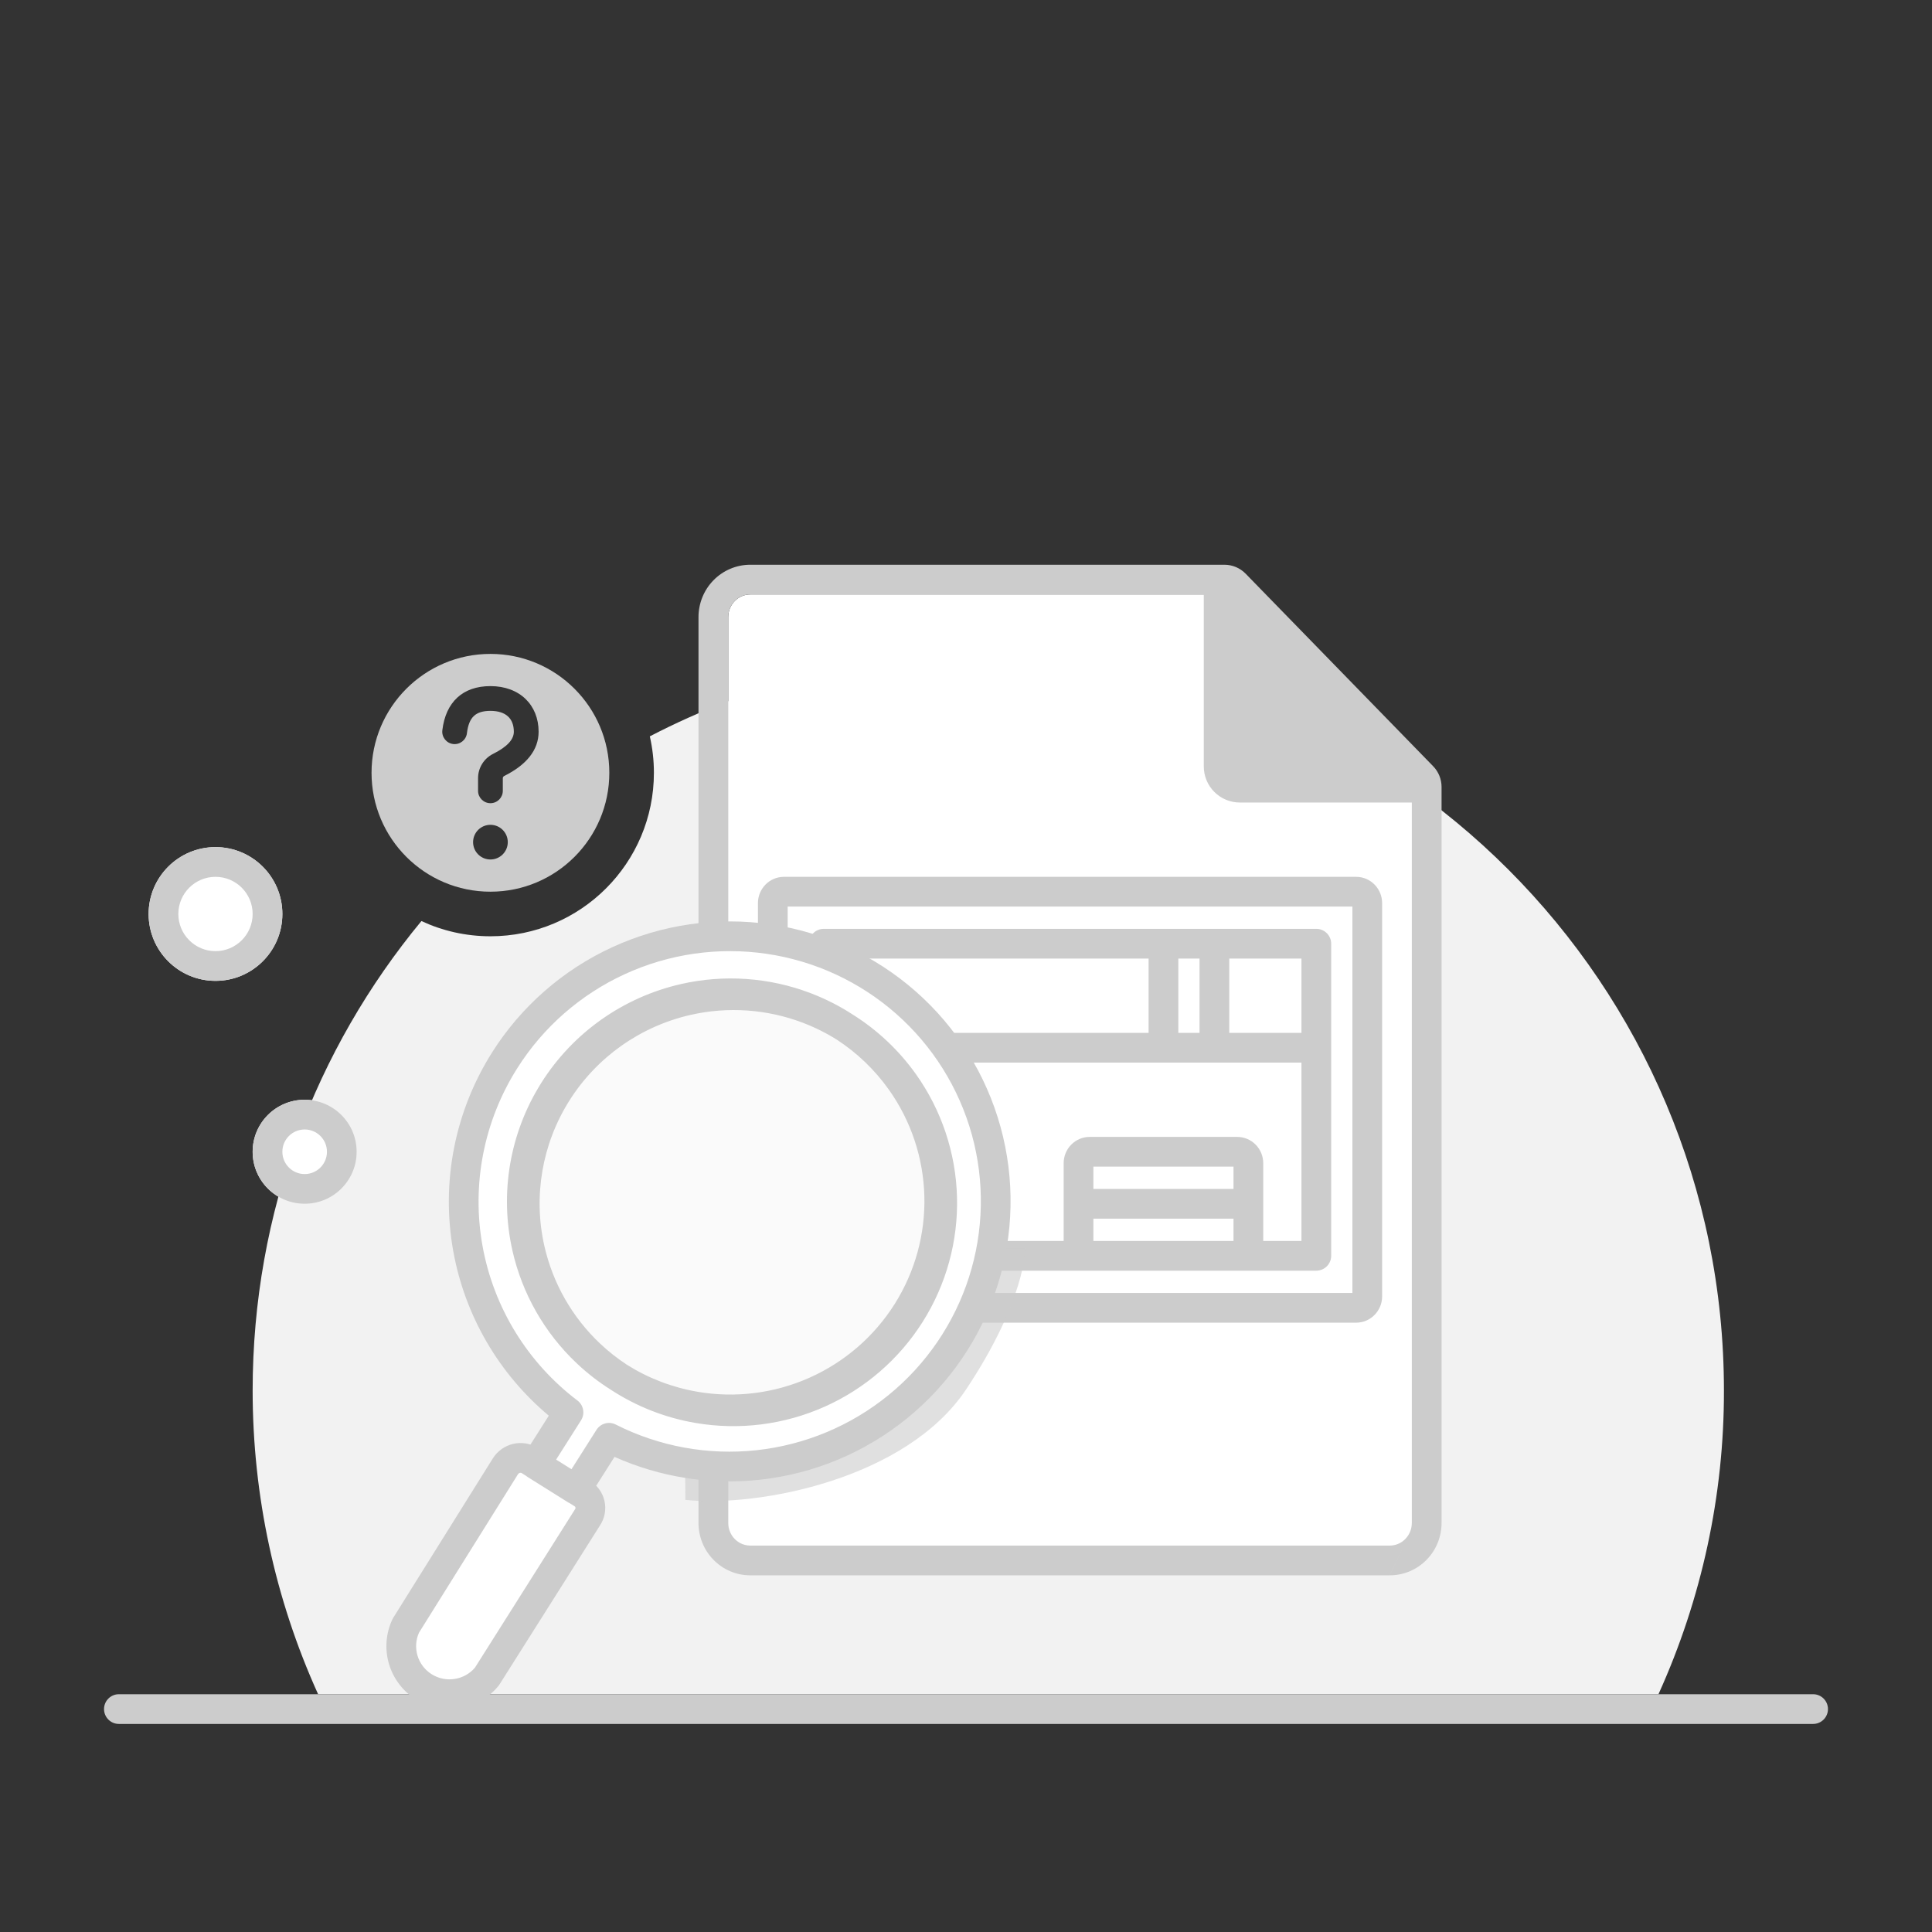 <svg width="130" height="130" viewBox="0 0 130 130" fill="none" xmlns="http://www.w3.org/2000/svg">
<rect x="0" y="0" width="130" height="130" fill="#333333" stroke="none"/>
<path fill-rule="evenodd" clip-rule="evenodd" d="M33 63C39.075 63 44 58.075 44 52C44 51.157 43.905 50.336 43.725 49.547C50.543 46.003 58.288 44 66.5 44C93.836 44 116 66.193 116 93.566C116.012 100.617 114.503 107.581 111.594 114H21.405C18.497 107.581 17 100.617 17 93.566C17 81.561 21.263 70.552 28.356 61.975C29.767 62.633 31.341 63 33 63Z" fill="#F2F2F2"/>
<path fill-rule="evenodd" clip-rule="evenodd" d="M7 115C7 114.448 7.448 114 8 114L122 114C122.552 114 123 114.448 123 115C123 115.552 122.552 116 122 116L8 116C7.448 116 7 115.552 7 115Z" fill="#CCCCCC"/>
<path fill-rule="evenodd" clip-rule="evenodd" d="M33 60C37.418 60 41 56.418 41 52C41 47.582 37.418 44 33 44C28.582 44 25 47.582 25 52C25 56.418 28.582 60 33 60ZM33.833 53.212C33.833 53.672 33.46 54.045 33 54.045C32.54 54.045 32.167 53.672 32.167 53.212L32.167 52.365C32.167 51.67 32.559 51.035 33.181 50.725C34.164 50.234 34.575 49.739 34.575 49.236C34.575 48.361 34.051 47.833 33 47.833C32.003 47.833 31.548 48.256 31.419 49.335C31.364 49.792 30.95 50.118 30.493 50.064C30.036 50.009 29.71 49.594 29.764 49.137C29.992 47.235 31.143 46.167 33 46.167C34.974 46.167 36.242 47.443 36.242 49.236C36.242 50.478 35.416 51.472 33.925 52.216C33.869 52.244 33.833 52.302 33.833 52.365L33.833 53.212ZM31.833 56.667C31.833 57.311 32.356 57.833 33 57.833C33.644 57.833 34.167 57.311 34.167 56.667C34.167 56.022 33.644 55.5 33 55.5C32.356 55.5 31.833 56.022 31.833 56.667Z" fill="#CCCCCC"/>
<path d="M24 77.5C24 79.433 22.433 81 20.5 81C18.567 81 17 79.433 17 77.5C17 75.567 18.567 74 20.5 74C22.433 74 24 75.567 24 77.5Z" fill="white"/>
<path fill-rule="evenodd" clip-rule="evenodd" d="M20.5 79C21.328 79 22 78.328 22 77.5C22 76.672 21.328 76 20.5 76C19.672 76 19 76.672 19 77.5C19 78.328 19.672 79 20.5 79ZM20.5 81C22.433 81 24 79.433 24 77.5C24 75.567 22.433 74 20.5 74C18.567 74 17 75.567 17 77.5C17 79.433 18.567 81 20.5 81Z" fill="#CCCCCC"/>
<path d="M19 61.5C19 63.985 16.985 66 14.5 66C12.015 66 10 63.985 10 61.5C10 59.015 12.015 57 14.5 57C16.985 57 19 59.015 19 61.5Z" fill="white"/>
<path fill-rule="evenodd" clip-rule="evenodd" d="M14.5 64C15.881 64 17 62.881 17 61.5C17 60.119 15.881 59 14.5 59C13.119 59 12 60.119 12 61.5C12 62.881 13.119 64 14.5 64ZM14.5 66C16.985 66 19 63.985 19 61.5C19 59.015 16.985 57 14.5 57C12.015 57 10 59.015 10 61.5C10 63.985 12.015 66 14.5 66Z" fill="#CCCCCC"/>
<path d="M49 102.476C49 102.881 49.156 103.268 49.434 103.554C49.713 103.839 50.09 104 50.483 104H93.515C93.71 104 93.903 103.961 94.083 103.884C94.263 103.808 94.427 103.696 94.565 103.554C94.703 103.413 94.812 103.245 94.887 103.06C94.962 102.875 95 102.677 95 102.476V52.952L82.386 40H50.483C50.09 40 49.713 40.161 49.435 40.447C49.157 40.732 49 41.12 49 41.523V102.476Z" fill="white"/>
<path fill-rule="evenodd" clip-rule="evenodd" d="M94.641 103.629L95.997 104.95C95.676 105.28 95.292 105.544 94.865 105.725L94.083 103.884C94.263 103.808 94.427 103.696 94.565 103.554C94.703 103.413 94.812 103.245 94.887 103.06C94.962 102.875 95 102.677 95 102.476V52.952L82.386 40H50.483C50.09 40 49.713 40.161 49.435 40.447C49.157 40.732 49 41.12 49 41.523V102.476C49 102.881 49.156 103.268 49.434 103.554C49.713 103.839 50.09 104 50.483 104H93.515C93.71 104 93.903 103.961 94.083 103.884L94.865 105.725C94.439 105.906 93.98 106 93.515 106M93.513 106L50.483 106C49.542 106 48.651 105.616 48.002 104.949C47.354 104.284 47 103.394 47 102.476V41.522C47.001 40.605 47.355 39.715 48.002 39.051C48.65 38.385 49.541 38.001 50.482 38L82.386 38C82.926 38 83.443 38.218 83.819 38.605L96.433 51.557C96.796 51.93 97 52.431 97 52.952V102.476C97 102.932 96.913 103.385 96.742 103.808C96.571 104.232 96.319 104.621 95.997 104.95L94.641 103.629" fill="#CCCCCC"/>
<path d="M95 53H83.428C83.049 53 82.686 52.85 82.418 52.582C82.15 52.314 82 51.951 82 51.572V40L95 53Z" fill="#CCCCCC"/>
<path fill-rule="evenodd" clip-rule="evenodd" d="M81.617 39.076C81.991 38.921 82.421 39.007 82.707 39.293L95.707 52.293C95.993 52.579 96.079 53.009 95.924 53.383C95.769 53.756 95.404 54 95 54H83.428C82.784 54 82.166 53.744 81.711 53.289C81.256 52.834 81 52.216 81 51.572V40C81 39.596 81.244 39.231 81.617 39.076ZM83 42.414V51.572C83 51.686 83.045 51.794 83.125 51.875C83.206 51.955 83.314 52 83.428 52H92.586L83 42.414Z" fill="#CCCCCC"/>
<path fill-rule="evenodd" clip-rule="evenodd" d="M53 61V87H91V61H53ZM51 60.767C51 59.811 51.765 59 52.751 59H91.249C92.235 59 93 59.811 93 60.767V87.233C93 88.189 92.235 89 91.249 89H52.751C51.765 89 51 88.189 51 87.233V60.767ZM54.429 63.5C54.429 62.948 54.877 62.5 55.429 62.5H88.572C89.124 62.5 89.572 62.948 89.572 63.5V84.501C89.572 85.053 89.124 85.501 88.572 85.501H55.429C54.877 85.501 54.429 85.053 54.429 84.501V63.5ZM56.429 71.5V76.5H61.534C62.005 76.5 62.452 76.691 62.779 77.025C63.105 77.358 63.285 77.805 63.285 78.267V83.501H71.571V78.267C71.571 77.805 71.751 77.358 72.077 77.025C72.404 76.691 72.851 76.5 73.322 76.5H83.249C83.72 76.5 84.168 76.691 84.495 77.025C84.821 77.358 85 77.805 85 78.267V80.959C85.001 80.972 85.001 80.986 85.001 81C85.001 81.014 85.001 81.027 85 81.041V83.501H87.572V71.5H81.717C81.716 71.5 81.715 71.5 81.714 71.5C81.713 71.5 81.711 71.5 81.71 71.5H78.29C78.289 71.5 78.288 71.5 78.287 71.5C78.286 71.5 78.285 71.5 78.284 71.5H56.429ZM77.287 69.5H56.429V64.5H77.287V69.5ZM79.287 69.5H80.714V64.5H79.287V69.5ZM82.714 64.5V69.5H87.572V64.5H82.714ZM83 83.5V82H73.571V83.5H83ZM73.571 80H83V78.5H73.571V80ZM61.285 83.5V78.5H56.429V83.501L61.285 83.5Z" fill="#CCCCCC"/>
<path opacity="0.6" d="M69 84C69 84 69 87.5 65 93.5C61 99.5 51.085 101.437 46.118 100.925L46 84H69Z" fill="#CCCCCC"/>
<path d="M33.959 71.345C35.81 68.417 38.474 66.087 41.627 64.639C44.78 63.191 48.287 62.687 51.72 63.189C55.153 63.691 58.364 65.177 60.963 67.467C63.562 69.756 65.436 72.75 66.358 76.083C67.279 79.417 67.208 82.947 66.153 86.243C65.098 89.54 63.105 92.461 60.415 94.65C57.726 96.84 54.458 98.204 51.007 98.576C47.556 98.948 44.073 98.312 40.98 96.746L38.76 100.245L36.032 98.535L38.252 95.036C34.694 92.34 32.281 88.412 31.486 84.027C30.691 79.642 31.574 75.118 33.959 71.345Z" fill="white"/>
<path d="M34.019 98.647C34.189 98.387 34.453 98.202 34.755 98.13C34.906 98.094 35.062 98.088 35.214 98.113C35.367 98.139 35.513 98.195 35.643 98.278L39.162 100.485C39.296 100.563 39.413 100.668 39.505 100.794C39.598 100.919 39.663 101.062 39.698 101.213C39.732 101.365 39.735 101.522 39.706 101.675C39.677 101.828 39.617 101.973 39.53 102.102L32.764 112.809C32.263 113.421 31.554 113.829 30.771 113.957C29.989 114.085 29.187 113.924 28.517 113.503C27.846 113.083 27.353 112.432 27.131 111.674C26.908 110.916 26.971 110.103 27.308 109.388L34.019 98.647Z" fill="white"/>
<path d="M46.238 67.317C48.947 66.699 51.779 66.896 54.374 67.883C56.969 68.87 59.212 70.602 60.818 72.861C62.424 75.119 63.321 77.803 63.395 80.572C63.47 83.34 62.719 86.07 61.237 88.414C59.756 90.759 57.61 92.614 55.072 93.744C52.533 94.874 49.717 95.229 46.978 94.763C44.239 94.298 41.701 93.032 39.686 91.128C37.67 89.223 36.268 86.765 35.655 84.064C34.835 80.448 35.489 76.653 37.473 73.513C39.457 70.373 42.609 68.145 46.238 67.317Z" fill="#FAFAFA"/>
<path fill-rule="evenodd" clip-rule="evenodd" d="M51.575 64.178C48.333 63.704 45.022 64.18 42.044 65.547C39.067 66.915 36.551 69.115 34.805 71.879C32.553 75.44 31.72 79.711 32.47 83.849C33.22 87.987 35.498 91.694 38.856 94.239C39.271 94.553 39.375 95.132 39.096 95.572L37.42 98.213L38.454 98.861L40.136 96.21C40.412 95.776 40.972 95.622 41.432 95.854C44.352 97.333 47.641 97.933 50.9 97.582C54.158 97.23 57.245 95.942 59.784 93.875C62.323 91.808 64.205 89.05 65.201 85.939C66.196 82.827 66.263 79.496 65.394 76.35C64.524 73.204 62.755 70.378 60.302 68.217C57.849 66.056 54.817 64.653 51.575 64.178ZM35.383 99.296C35.42 99.327 35.459 99.356 35.501 99.382L38.228 101.092C38.27 101.119 38.314 101.142 38.358 101.161L38.63 101.332C38.64 101.338 38.649 101.343 38.658 101.349C38.675 101.359 38.689 101.371 38.7 101.386C38.711 101.401 38.718 101.418 38.722 101.435C38.727 101.453 38.727 101.471 38.724 101.489C38.72 101.507 38.713 101.525 38.702 101.54C38.696 101.55 38.69 101.559 38.684 101.568L31.955 112.218C31.61 112.618 31.134 112.885 30.61 112.97C30.067 113.059 29.512 112.947 29.048 112.656C28.584 112.365 28.244 111.916 28.09 111.393C27.942 110.887 27.977 110.345 28.191 109.863L34.86 99.188C34.889 99.146 34.934 99.115 34.985 99.103L34.992 99.102C35.011 99.097 35.031 99.096 35.05 99.1C35.069 99.103 35.087 99.11 35.103 99.12L35.383 99.296ZM35.692 97.204C35.59 97.17 35.485 97.144 35.379 97.127C35.094 97.079 34.803 97.09 34.522 97.158C33.971 97.289 33.491 97.626 33.182 98.101L33.171 98.117L26.46 108.858C26.439 108.891 26.421 108.926 26.404 108.961C25.963 109.898 25.88 110.963 26.171 111.956C26.463 112.949 27.108 113.8 27.985 114.35C28.863 114.9 29.911 115.111 30.933 114.944C31.955 114.777 32.881 114.243 33.538 113.443C33.564 113.411 33.588 113.378 33.61 113.343L40.368 102.648C40.526 102.41 40.636 102.142 40.689 101.861C40.743 101.573 40.738 101.277 40.673 100.992C40.608 100.706 40.485 100.437 40.311 100.201C40.252 100.12 40.187 100.044 40.117 99.973L41.35 98.03C44.404 99.396 47.774 99.93 51.114 99.57C54.757 99.177 58.208 97.737 61.047 95.426C63.886 93.114 65.991 90.03 67.105 86.548C68.219 83.067 68.295 79.338 67.321 75.817C66.348 72.296 64.369 69.134 61.624 66.716C58.88 64.299 55.489 62.73 51.864 62.2C48.24 61.669 44.538 62.201 41.21 63.73C37.881 65.259 35.068 67.719 33.114 70.811C30.595 74.795 29.663 79.573 30.502 84.206C31.286 88.535 33.565 92.441 36.927 95.258L35.692 97.204ZM56.304 69.954C57.666 70.841 58.855 71.978 59.805 73.314C61.296 75.411 62.128 77.902 62.198 80.472C62.267 83.042 61.57 85.576 60.194 87.754C58.818 89.931 56.825 91.654 54.467 92.704C52.109 93.754 49.492 94.084 46.947 93.651C45.255 93.363 43.646 92.747 42.207 91.846C41.556 91.422 40.942 90.939 40.373 90.401C38.501 88.633 37.199 86.35 36.63 83.843C35.869 80.486 36.476 76.963 38.319 74.047C40.161 71.131 43.089 69.061 46.46 68.292C48.977 67.718 51.608 67.901 54.019 68.818C54.82 69.123 55.585 69.504 56.304 69.954ZM45.817 66.216C48.719 65.554 51.752 65.765 54.532 66.822C55.535 67.204 56.49 67.689 57.38 68.268C59.04 69.31 60.487 70.671 61.633 72.281C63.354 74.702 64.315 77.577 64.395 80.544C64.475 83.512 63.67 86.436 62.083 88.948C60.495 91.461 58.197 93.447 55.478 94.658C52.76 95.868 49.743 96.248 46.81 95.749C44.775 95.403 42.844 94.645 41.131 93.532C40.301 93.011 39.52 92.408 38.801 91.728C36.642 89.688 35.138 87.053 34.482 84.159C33.603 80.283 34.304 76.216 36.43 72.852C38.555 69.488 41.932 67.102 45.817 66.216Z" fill="#CCCCCC"/>
</svg>
